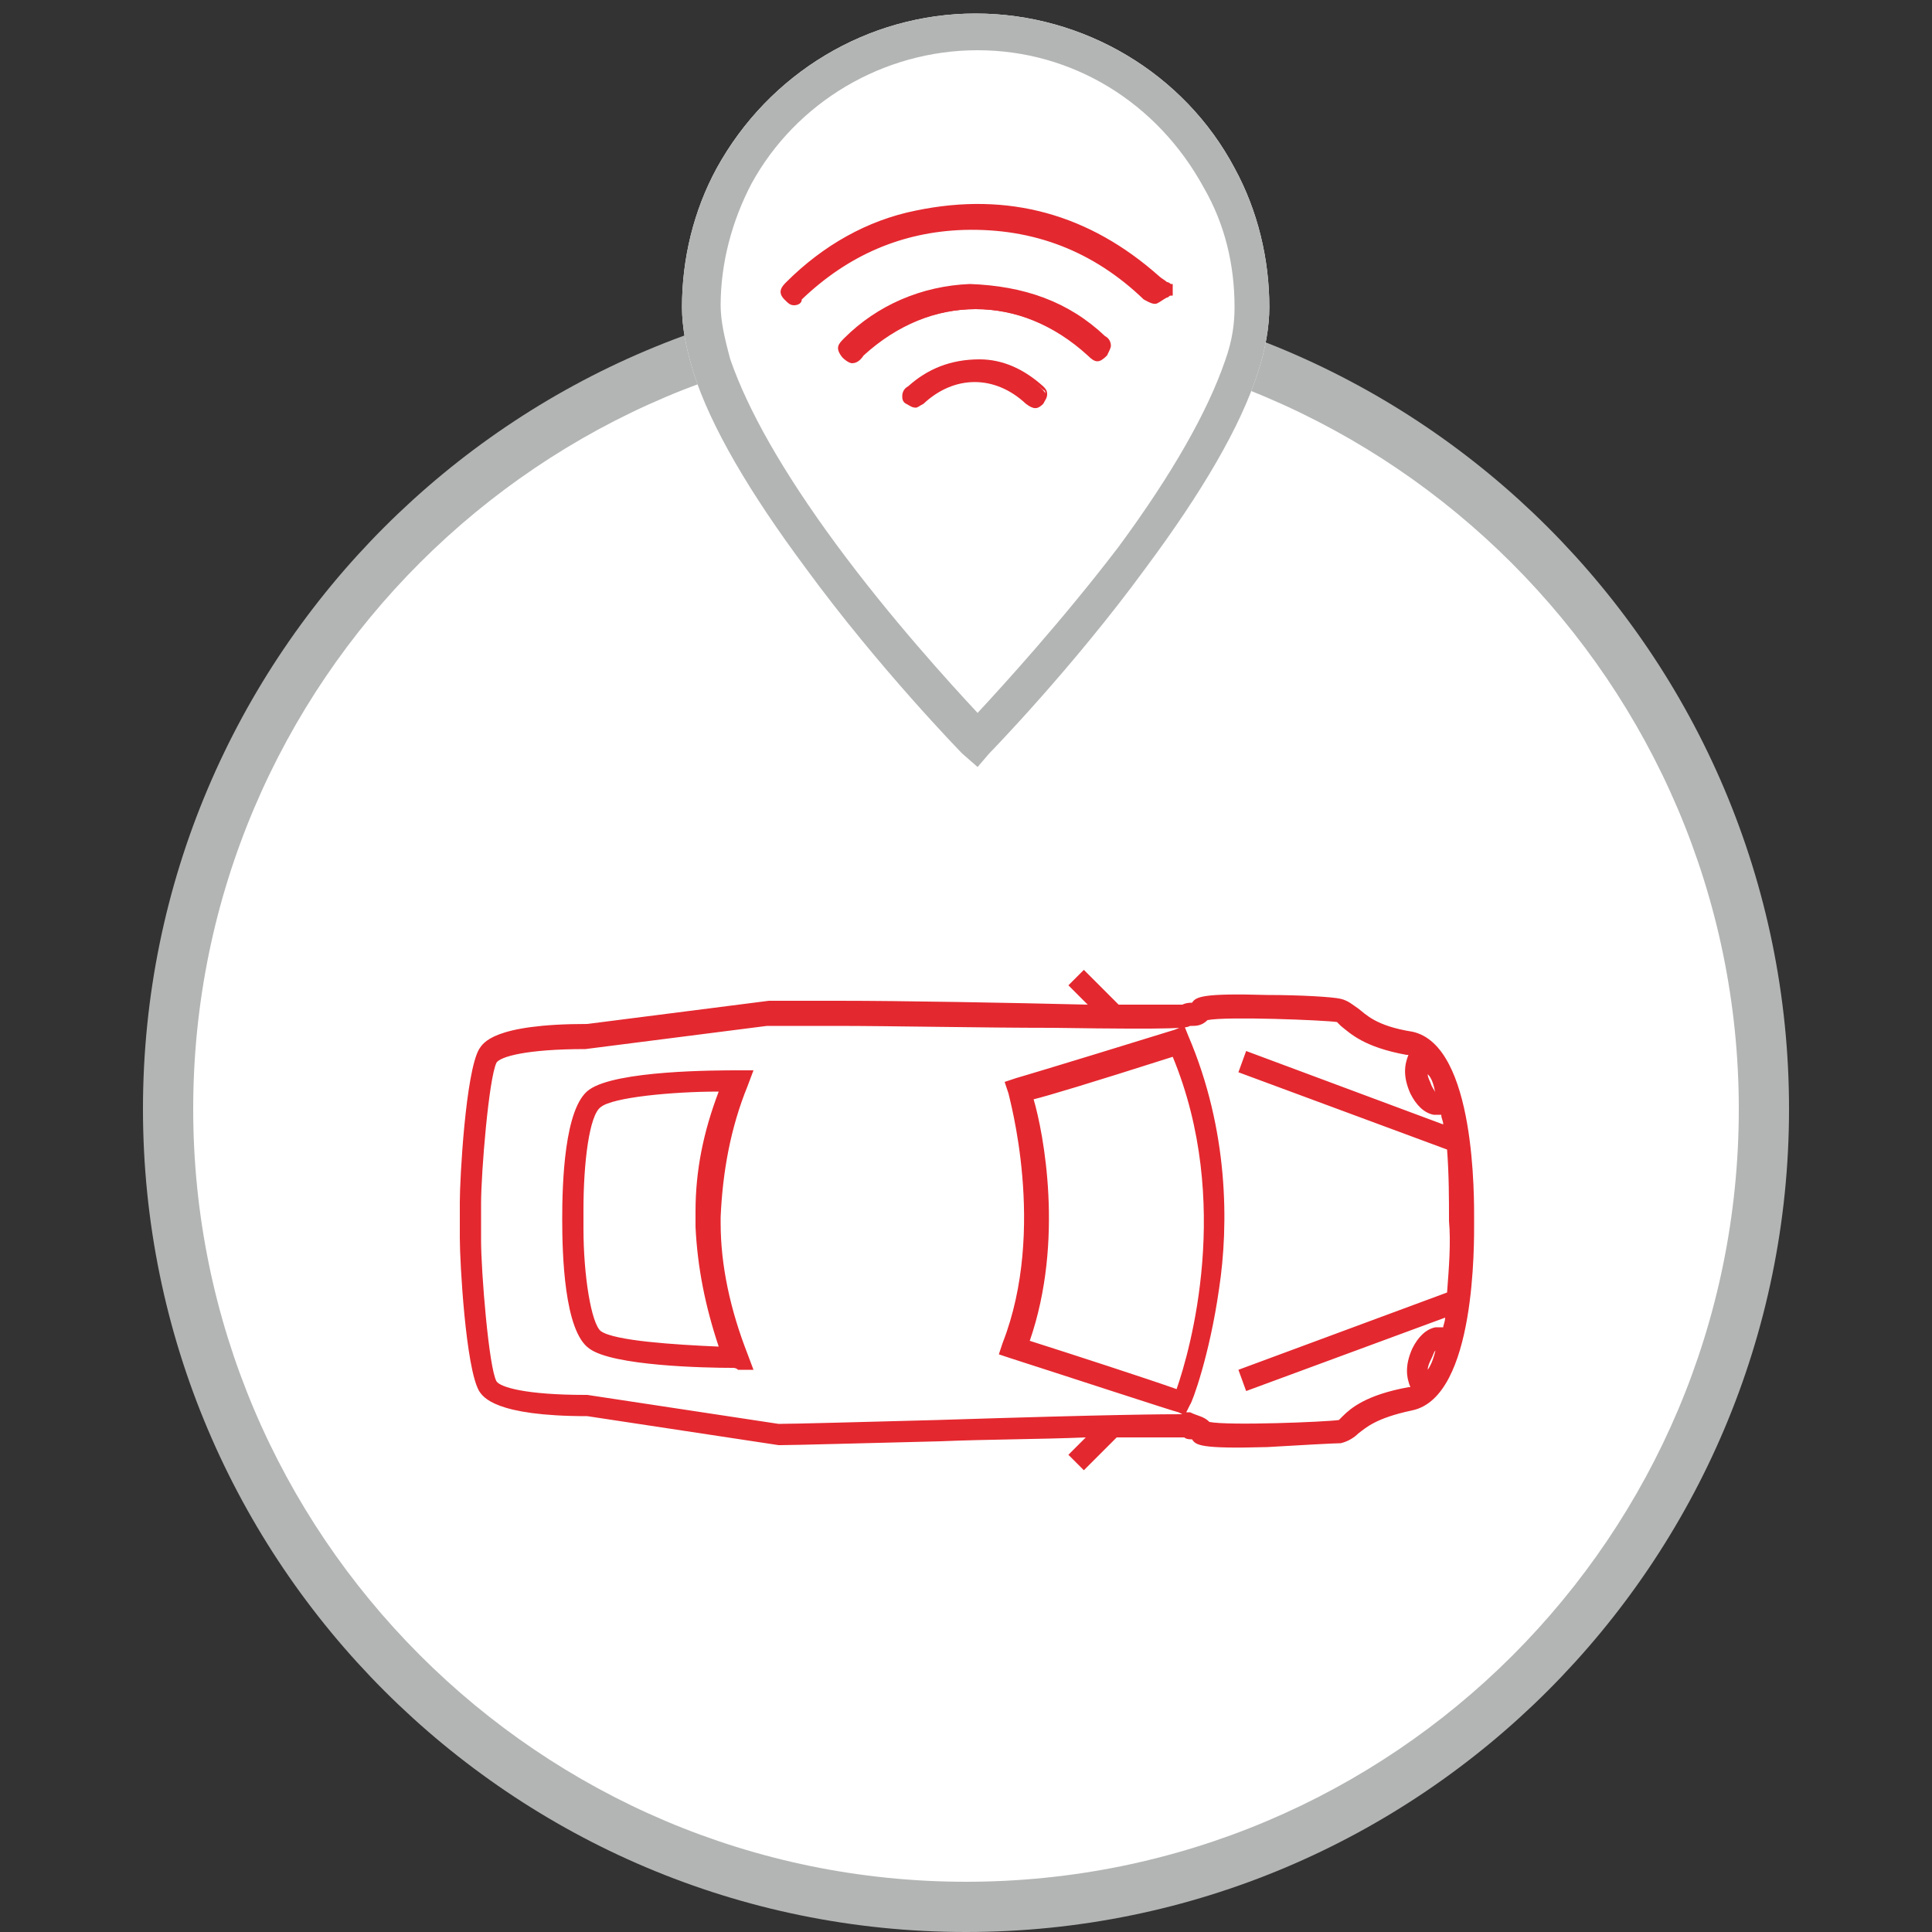 <?xml version="1.0" encoding="utf-8"?>
<!-- Generator: Adobe Illustrator 20.1.0, SVG Export Plug-In . SVG Version: 6.00 Build 0)  -->
<svg version="1.1" id="Livello_1" xmlns="http://www.w3.org/2000/svg" xmlns:xlink="http://www.w3.org/1999/xlink" x="0px" y="0px"
	 viewBox="0 0 100 100" style="enable-background:new 0 0 100 100;" xml:space="preserve">
<rect x="0" y="0" width="100" height="100" fill="#333333" stroke="none"/>
<style type="text/css">
	.st0{fill:#B3B4B4;}
	.st1{fill:#FFFFFF;}
	.st2{fill:#E4282F;}
</style>
<path class="st0" d="M50,100C26.5,100,7.4,80.9,7.4,57.4c0-23.5,19.1-42.6,42.6-42.6s42.6,19.1,42.6,42.6C92.6,80.9,73.5,100,50,100
	"/>
<path class="st1" d="M50,17.4c-22,0-40,17.9-40,40c0,22,17.9,40,40,40s40-17.9,40-40C90,35.4,72,17.4,50,17.4"/>
<g>
	<path class="st1" d="M50.6,39.7L49.8,39c0,0-4.3-4.4-8.1-9.6c-2.9-3.9-4.9-7.3-5.8-10.1c-0.4-1.3-0.6-2.4-0.6-3.4
		c0-2.5,0.6-5,1.8-7.2c2.7-4.9,7.8-8,13.4-8c5.6,0,10.8,3.1,13.4,8c1.2,2.2,1.8,4.7,1.8,7.2c0,1-0.2,2.2-0.6,3.4
		c-0.9,2.8-2.9,6.2-5.8,10.1c-3.8,5.2-8.1,9.6-8.1,9.6L50.6,39.7z"/>
</g>
<g>
	<path class="st1" d="M50.6,2.6c-4.9,0-9.4,2.7-11.7,6.9c-1,1.9-1.6,4.1-1.6,6.3c0,0.8,0.2,1.7,0.5,2.8c0.9,2.6,2.7,5.8,5.5,9.6
		c2.8,3.8,5.9,7.2,7.3,8.6c1.3-1.4,4.4-4.8,7.3-8.6c2.8-3.8,4.6-7,5.5-9.6c0.4-1.1,0.5-2,0.5-2.8c0-2.2-0.5-4.3-1.6-6.2
		C59.9,5.3,55.5,2.6,50.6,2.6"/>
</g>
<g>
	<path class="st0" d="M50.6,2.6c-4.9,0-9.4,2.7-11.7,6.9c-1,1.9-1.6,4.1-1.6,6.3c0,0.8,0.2,1.7,0.5,2.8c0.9,2.6,2.7,5.8,5.5,9.6
		c2.8,3.8,5.9,7.2,7.3,8.7c1.3-1.4,4.4-4.8,7.3-8.6c2.8-3.8,4.6-7,5.5-9.6c0.4-1.1,0.5-2,0.5-2.8c0-2.2-0.5-4.3-1.6-6.2
		C59.9,5.3,55.5,2.6,50.6,2.6 M50.6,39.7L49.8,39c0,0-4.3-4.4-8.1-9.6c-2.9-3.9-4.9-7.3-5.8-10.1c-0.4-1.3-0.6-2.4-0.6-3.4
		c0-2.5,0.6-5,1.8-7.2c2.7-4.9,7.8-8,13.4-8c5.6,0,10.8,3.1,13.4,8c1.2,2.2,1.8,4.7,1.8,7.2c0,1-0.2,2.2-0.6,3.4
		c-0.9,2.8-2.9,6.2-5.8,10.1c-3.8,5.2-8.1,9.6-8.1,9.6L50.6,39.7z"/>
</g>
<g>
	<path class="st2" d="M60.6,15.2c-0.2,0.1-0.4,0.3-0.7,0.4c-0.1,0-0.4-0.1-0.5-0.2c-2.6-2.5-5.8-3.8-9.4-3.6
		c-3.3,0.1-6.1,1.4-8.5,3.6c-0.3,0.3-0.5,0.4-0.8,0c-0.3-0.3-0.2-0.5,0.1-0.7c1.9-1.9,4.1-3.1,6.6-3.6c4.7-1,8.9,0.2,12.5,3.4
		c0.2,0.2,0.5,0.3,0.7,0.4C60.6,15,60.6,15.1,60.6,15.2"/>
	<path class="st2" d="M41.1,15.8C41.1,15.8,41.1,15.8,41.1,15.8c-0.2,0-0.3-0.1-0.5-0.3c-0.4-0.4-0.1-0.7,0.1-0.9
		c1.9-1.9,4.2-3.2,6.7-3.7c4.8-1,9,0.2,12.6,3.4c0.1,0.1,0.3,0.2,0.4,0.3c0.1,0,0.2,0.1,0.2,0.1l0.1,0l0,0.1c0,0.1,0,0.1,0,0.2
		l0,0.3l-0.1,0c-0.1,0-0.1,0.1-0.2,0.1c-0.2,0.1-0.3,0.2-0.5,0.3c-0.2,0.1-0.5-0.1-0.7-0.2c-2.6-2.5-5.7-3.7-9.3-3.6
		c-3.2,0.1-6,1.3-8.4,3.6C41.5,15.7,41.3,15.8,41.1,15.8z M50.6,10.9c-1,0-2.1,0.1-3.1,0.3c-2.5,0.5-4.7,1.7-6.6,3.6
		c-0.2,0.2-0.3,0.3-0.1,0.5c0.1,0.1,0.2,0.2,0.3,0.2c0.1,0,0.2-0.1,0.3-0.2c2.4-2.3,5.3-3.6,8.6-3.7c3.6-0.1,6.8,1.1,9.5,3.7
		c0.1,0.1,0.3,0.2,0.4,0.2c0.1,0,0.3-0.1,0.4-0.2c0,0,0.1-0.1,0.1-0.1l0-0.1c0,0,0-0.1,0-0.1c0,0-0.1,0-0.1-0.1
		c-0.2-0.1-0.3-0.2-0.5-0.3C57.1,12.1,54,10.9,50.6,10.9z"/>
</g>
<g>
	<path class="st2" d="M50.2,14.9c2.8,0.1,5,0.9,6.9,2.7c0.2,0.2,0.5,0.4,0.1,0.8c-0.3,0.3-0.5,0.3-0.8,0c-3.5-3.2-8.3-3.2-11.8,0
		c-0.3,0.3-0.5,0.4-0.8,0.1c-0.4-0.4-0.1-0.5,0.1-0.8C45.6,15.9,47.9,15,50.2,14.9"/>
	<path class="st2" d="M44.1,18.8c-0.1,0-0.3-0.1-0.5-0.3c-0.4-0.5-0.2-0.7,0.1-1l0,0c1.7-1.7,4-2.7,6.5-2.8l0,0l0,0
		c2.8,0.1,5.1,0.9,7,2.7l0,0c0.2,0.1,0.3,0.3,0.3,0.5c0,0.1-0.1,0.3-0.2,0.5c-0.4,0.4-0.6,0.4-1,0c-3.5-3.2-8.1-3.2-11.6,0
		C44.5,18.7,44.3,18.8,44.1,18.8z M50.2,15.1c-2.4,0.1-4.6,1-6.3,2.7l0,0c-0.2,0.2-0.3,0.3-0.1,0.5c0.3,0.3,0.3,0.2,0.6-0.1
		c1.8-1.6,3.8-2.5,6-2.5c0,0,0,0,0,0c2.2,0,4.3,0.9,6,2.5c0.3,0.3,0.4,0.3,0.6,0c0.1-0.1,0.1-0.2,0.1-0.2c0-0.1-0.1-0.2-0.2-0.3l0,0
		C55.1,16,52.9,15.1,50.2,15.1z"/>
</g>
<g>
	<path class="st2" d="M50.7,18.7c1.1,0,2.2,0.5,3.2,1.4c0.3,0.3,0.3,0.4,0,0.7c-0.3,0.3-0.4,0.3-0.7,0c-1.7-1.5-3.8-1.5-5.5,0
		c-0.3,0.3-0.5,0.3-0.7,0c-0.3-0.3-0.2-0.5,0.1-0.7C48,19.1,49.2,18.7,50.7,18.7"/>
	<path class="st2" d="M47.4,21.1c-0.2,0-0.3-0.1-0.5-0.2c-0.2-0.1-0.2-0.3-0.2-0.4c0-0.2,0.1-0.4,0.3-0.5c1-0.9,2.2-1.4,3.7-1.4h0
		c1.2,0,2.3,0.5,3.3,1.4c0.1,0.1,0.2,0.2,0.2,0.4c0,0.2-0.1,0.3-0.2,0.5c-0.3,0.3-0.5,0.3-0.9,0c-1.6-1.5-3.7-1.5-5.3,0
		C47.6,21,47.5,21.1,47.4,21.1z M50.7,18.8c-1.5,0-2.6,0.4-3.5,1.3c-0.1,0.1-0.2,0.2-0.2,0.3c0,0.1,0.1,0.2,0.1,0.2
		c0.2,0.2,0.3,0.2,0.6,0c1.7-1.6,4-1.6,5.7,0c0.2,0.2,0.3,0.2,0.5,0c0.1-0.1,0.2-0.2,0.2-0.3c0-0.1-0.1-0.1-0.2-0.2
		C52.9,19.3,51.8,18.8,50.7,18.8z"/>
</g>
<g>
	<path class="st2" d="M56.1,76.1l-0.8-0.8l0.9-0.9c-2.4,0.1-5.2,0.1-7.5,0.2c-4.1,0.1-7.6,0.2-8.3,0.2l-0.1,0l-9.9-1.5
		c-4.8,0-5.4-1-5.6-1.3c-0.7-1.2-1-6.7-1-7.9v-1.9c0-1.2,0.3-6.7,1-7.9c0.2-0.3,0.7-1.3,5.6-1.3l9.4-1.2l0,0c0.5,0,1.8,0,3.6,0
		c3.3,0,8.8,0.1,12.9,0.2l-1-1l0.8-0.8l1.8,1.8c1.7,0,3,0,3.3,0c0.2-0.1,0.4-0.1,0.5-0.1c0.2-0.3,0.5-0.5,3.9-0.4
		c1.7,0,3.4,0.1,3.8,0.2c0.4,0.1,0.6,0.3,0.9,0.5c0.4,0.3,0.9,0.9,2.8,1.2c3.3,0.7,3.2,8.7,3.2,9.8c0,1.1,0.1,9.1-3.2,9.8
		c-1.9,0.4-2.4,0.9-2.8,1.2c-0.2,0.2-0.5,0.4-0.9,0.5c-0.3,0-2.1,0.1-3.8,0.2c-3.5,0.1-3.7-0.1-3.9-0.4c-0.1,0-0.3,0-0.4-0.1
		c-0.3,0-1.6,0-3.5,0L56.1,76.1z M62.7,73.8C62.7,73.8,62.7,73.8,62.7,73.8C62.7,73.8,62.7,73.8,62.7,73.8z M62.6,73.6
		c1,0.2,6,0,6.7-0.1c0,0,0.1-0.1,0.2-0.2c0.4-0.4,1.2-1.1,3.4-1.5c0,0,0.1,0,0.1,0c-0.2-0.5-0.3-1.1,0.1-2c0.3-0.6,0.7-1,1.2-1.1
		c0.1,0,0.3,0,0.4,0c0-0.1,0.1-0.3,0.1-0.5L64.5,72l-0.4-1.1l10.8-4c0.1-1.3,0.2-2.6,0.1-3.7h0l0,0c0-1.1,0-2.4-0.1-3.7l-10.8-4
		l0.4-1.1l10.2,3.8c0-0.2-0.1-0.3-0.1-0.5c-0.1,0-0.3,0-0.4,0c-0.5-0.1-0.9-0.5-1.2-1.1c-0.4-0.9-0.3-1.5-0.1-2c0,0-0.1,0-0.1,0
		c-2.2-0.4-2.9-1.1-3.4-1.5c-0.1-0.1-0.2-0.2-0.2-0.2c-0.7-0.1-5.7-0.3-6.7-0.1c-0.3,0.3-0.6,0.3-0.8,0.3c0,0-0.1,0-0.1,0
		c-0.2,0.1-0.3,0.2-7.1,0.1c-3.7,0-8.3-0.1-11.3-0.1c-1.7,0-3,0-3.5,0l-9.4,1.2h0c-3.1,0-4.4,0.4-4.6,0.7c-0.4,0.8-0.8,5.7-0.8,7.3
		v1.9c0,1.6,0.4,6.6,0.8,7.3c0.2,0.3,1.5,0.7,4.6,0.7l0.1,0l9.9,1.5c0.8,0,4.4-0.1,8.2-0.2c9.4-0.3,11.9-0.3,12.7-0.3L61,73.1
		c-0.1,0-6.2-2-8.7-2.8l-0.6-0.2l0.2-0.6c2.3-5.9,0.3-12.8,0.3-12.9l-0.2-0.6l0.6-0.2c0,0,1.4-0.4,8.2-2.5l0.5-0.2l0.2,0.5
		c2.1,4.9,2.1,9.8,1.6,13.1c-0.5,3.5-1.4,5.9-1.5,6l-0.2,0.4c0,0,0,0,0,0c0,0,0.1,0,0.2,0C62,73.3,62.3,73.3,62.6,73.6z M53.3,69.4
		c2.2,0.7,6.2,2,7.6,2.5c0.7-2,2.9-9.7-0.2-17.2c-4.4,1.4-6.4,2-7.2,2.2C54,58.6,55.1,64.2,53.3,69.4z M74.3,69.9
		c-0.1,0.1-0.1,0.2-0.2,0.4c-0.1,0.2-0.2,0.4-0.2,0.6C74.1,70.6,74.2,70.3,74.3,69.9z M73.9,55.6c0,0.2,0.1,0.3,0.2,0.6
		c0.1,0.2,0.2,0.3,0.2,0.4C74.2,56.1,74.1,55.8,73.9,55.6z M62.7,52.6C62.7,52.6,62.7,52.6,62.7,52.6C62.7,52.6,62.7,52.6,62.7,52.6
		z M37.9,70.8c-1.4,0-6.2-0.1-7.4-1c-1.3-0.9-1.4-4.9-1.4-6.7c0-1.8,0.1-5.8,1.4-6.7c1.4-1,6.6-1,7.7-1l0.8,0l-0.3,0.8
		c-0.9,2.2-1.3,4.5-1.4,6.8v0.3c0,2.2,0.5,4.5,1.4,6.8l0.3,0.8l-0.8,0C38.1,70.8,38,70.8,37.9,70.8z M30.2,63.6
		c0,2.4,0.4,4.9,0.9,5.3c0.7,0.5,3.8,0.7,6.1,0.8c-0.7-2.1-1.1-4.1-1.2-6.2l0,0c0-0.1,0-0.2,0-0.4c0-0.1,0-0.2,0-0.4l0,0
		c0-2.1,0.4-4.1,1.2-6.2c-2.4,0-5.5,0.3-6.1,0.8c-0.6,0.4-0.9,2.9-0.9,5.3h0L30.2,63.6z"/>
</g>
</svg>
